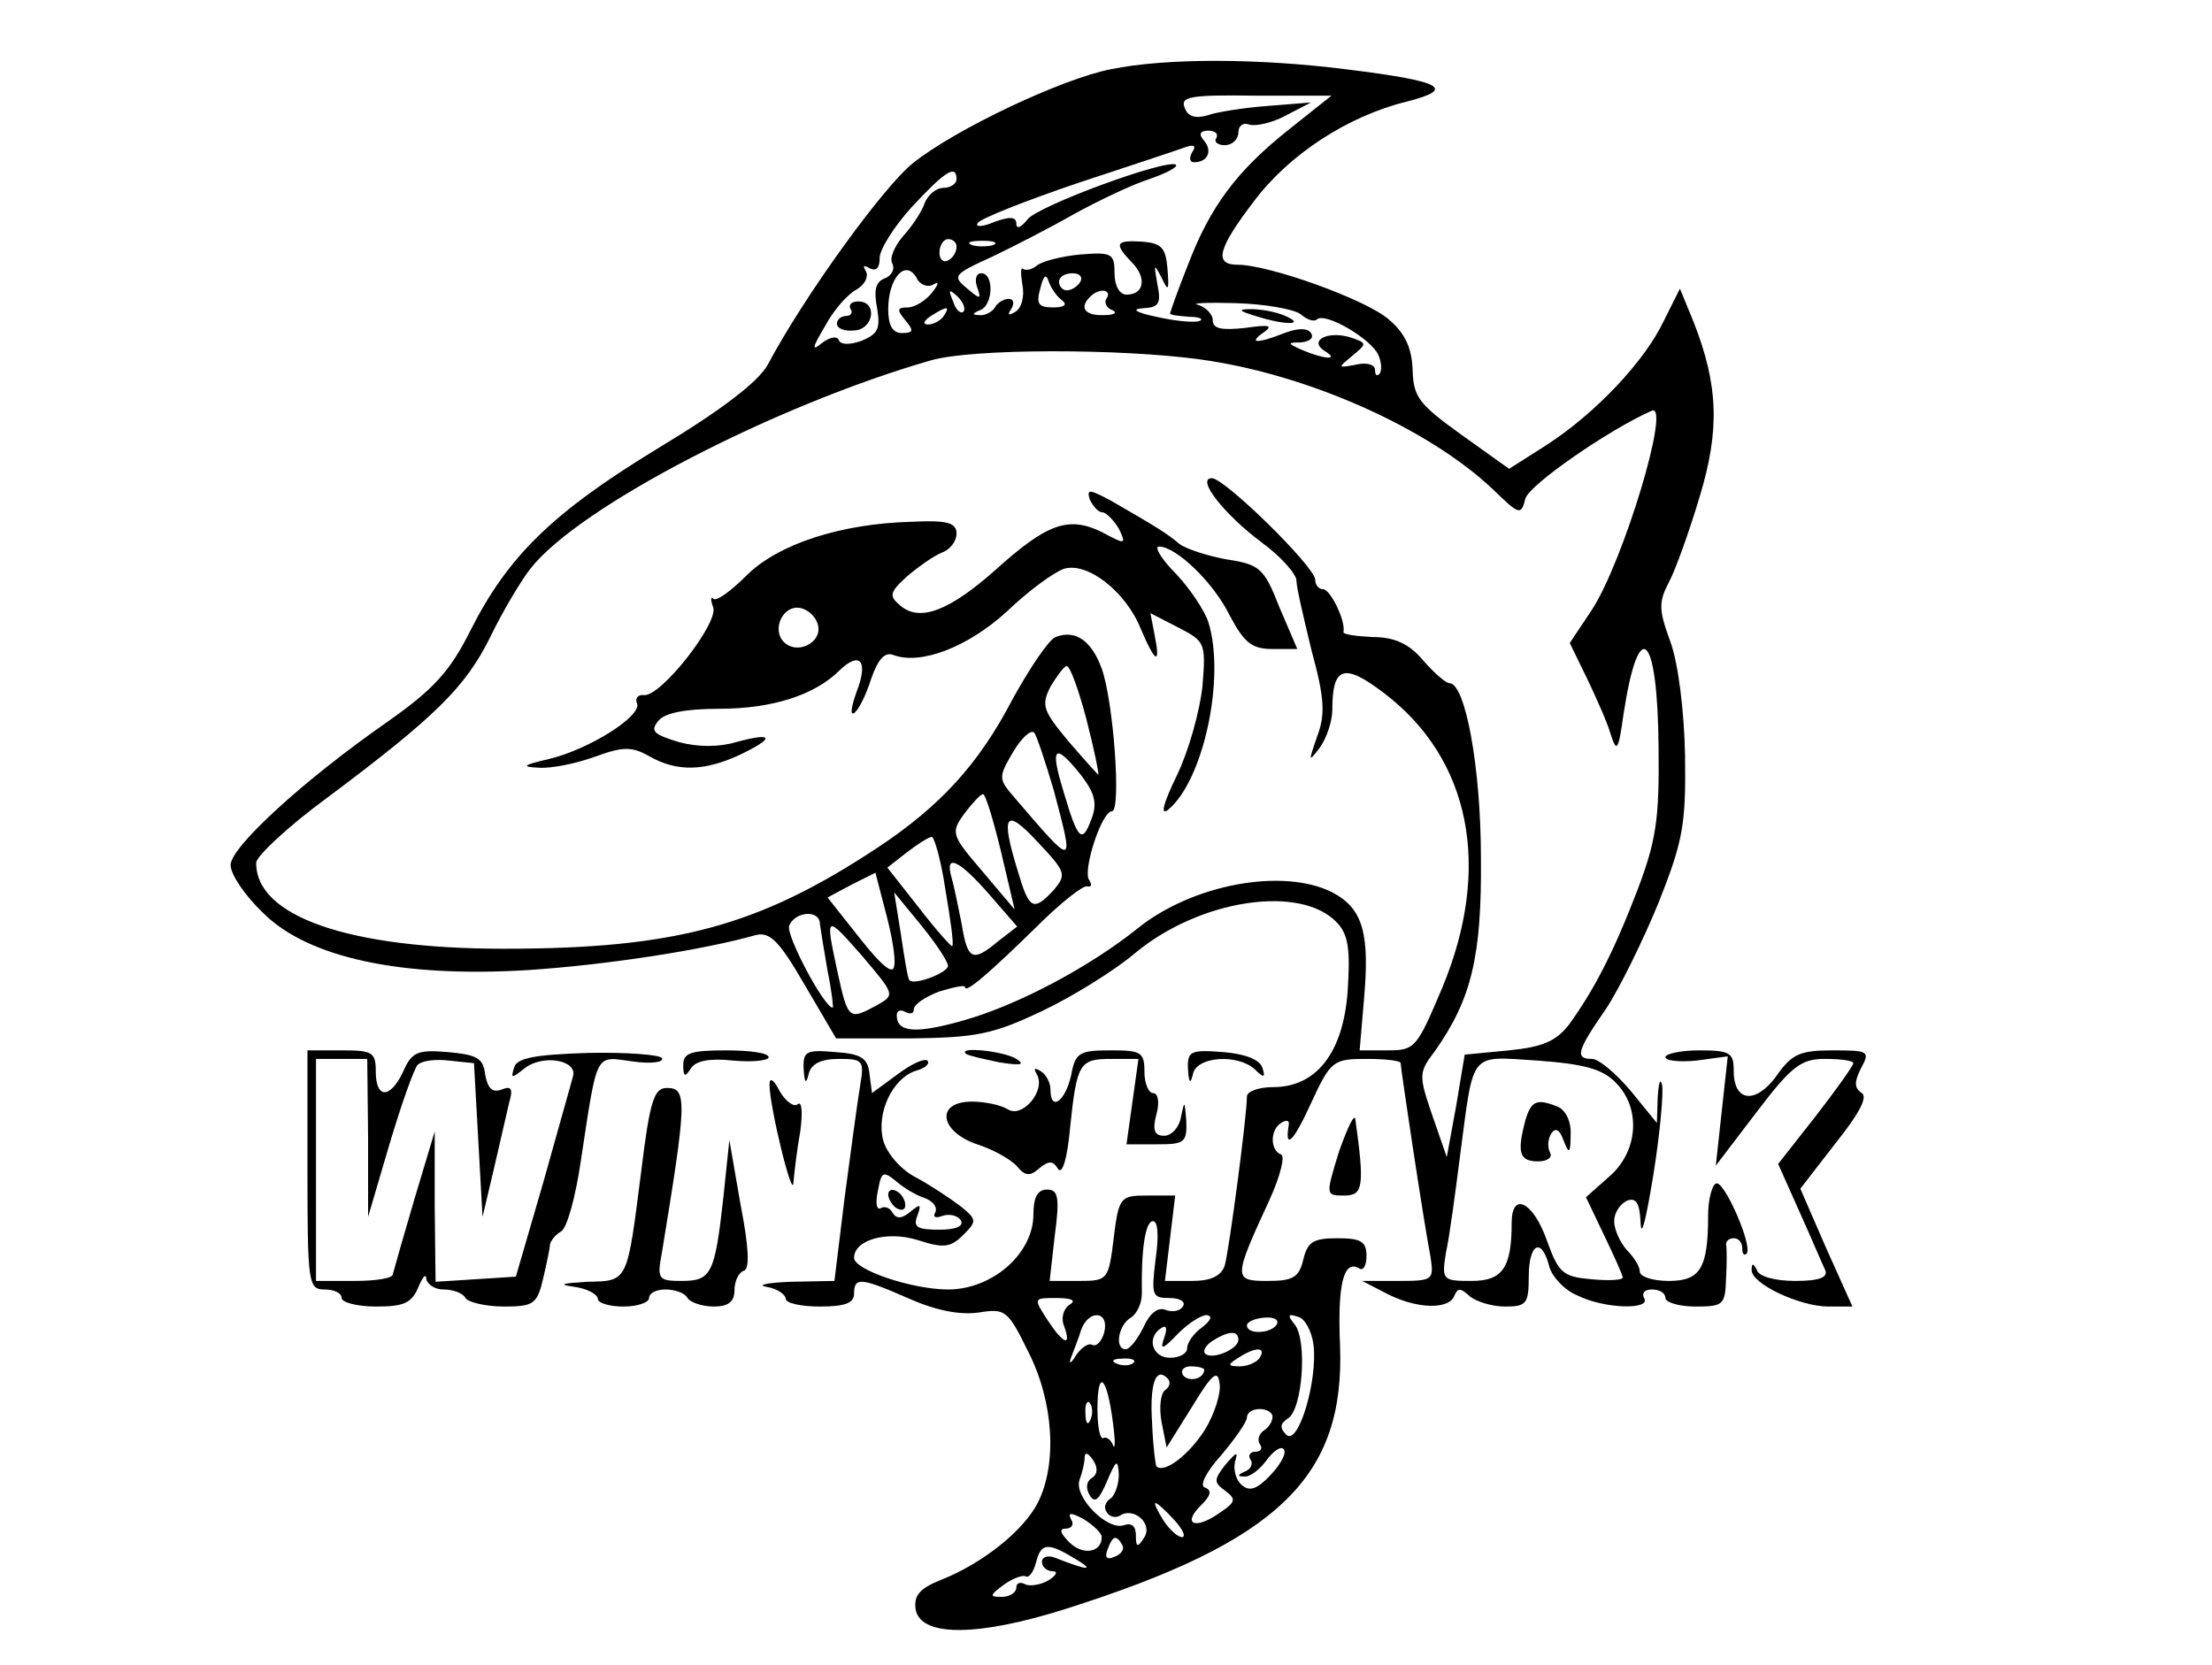 <?xml version="1.0" encoding="UTF-8" standalone="no"?>
<svg xmlns="http://www.w3.org/2000/svg" version="1.0" width="259pt" height="195pt" viewBox="0 0 259 195" preserveAspectRatio="xMidYMid meet">
  <g transform="translate(0,195) scale(0.1,-0.1)" fill="#000000" stroke="none">
    <path d="M1301 1869 c-57 -11 -182 -70 -232 -110 -34 -27 -127 -155 -170 -236 -11 -20 -54 -53 -127 -97 -125 -76 -177 -127 -221 -214 -24 -48 -43 -69 -97 -107 -99 -69 -184 -147 -184 -168 0 -11 17 -36 38 -56 53 -53 163 -76 310 -67 91 6 203 23 267 41 16 4 27 -6 57 -58 l37 -63 88 0 c77 1 96 5 153 32 36 17 84 47 108 67 76 64 196 82 238 36 13 -14 15 -32 12 -79 -5 -73 -37 -113 -87 -113 -17 0 -31 -5 -31 -11 0 -23 -21 -181 -26 -198 -4 -12 -16 -18 -38 -18 l-32 0 6 50 6 50 -32 0 c-32 0 -34 -1 -40 -50 -6 -49 -7 -50 -41 -50 l-34 0 6 53 c6 45 4 54 -9 54 -11 0 -16 -9 -16 -29 0 -46 -48 -88 -100 -88 -42 0 -110 23 -110 37 0 21 38 32 74 21 31 -10 39 -9 54 6 16 16 16 18 -4 34 -12 9 -36 25 -53 34 -17 9 -33 28 -37 43 -8 32 11 72 38 81 11 3 17 8 14 12 -4 3 -19 -4 -35 -16 l-30 -22 -3 23 c-2 18 -10 23 -40 25 -34 3 -38 1 -37 -20 1 -17 3 -18 6 -5 3 11 14 17 35 17 29 0 30 -2 25 -32 -3 -18 -11 -77 -18 -130 l-12 -98 -51 -1 c-28 -1 -41 -4 -28 -6 12 -2 22 -9 22 -14 0 -5 18 -9 40 -9 29 0 40 4 40 15 0 20 8 19 65 -6 32 -14 59 -19 81 -16 31 5 34 3 58 -46 30 -59 34 -132 11 -177 -17 -33 -65 -71 -113 -90 -25 -10 -32 -18 -30 -34 5 -33 72 -33 176 0 249 79 327 154 321 309 -3 70 4 100 22 90 5 -4 9 3 9 14 0 17 -6 21 -34 21 -28 0 -35 -4 -40 -25 -5 -21 -12 -25 -42 -25 -40 0 -40 3 2 94 13 28 19 53 14 54 -13 5 -13 29 0 37 6 4 10 3 9 -2 -5 -30 5 -21 26 25 23 50 26 52 65 52 22 0 40 -2 40 -5 0 -6 27 -186 35 -227 4 -27 3 -28 -38 -28 l-42 0 29 -15 c35 -18 73 -19 79 -2 4 9 7 9 18 -1 7 -6 26 -12 41 -12 25 0 28 3 28 35 0 39 15 47 24 12 3 -12 18 -28 33 -34 32 -16 87 -17 78 -3 -3 6 1 10 9 10 9 0 16 -4 16 -10 0 -5 16 -10 35 -10 33 0 35 2 36 33 1 17 1 35 0 40 0 4 4 7 9 7 6 0 10 -5 10 -12 0 -6 2 -9 5 -6 8 8 -27 88 -36 82 -5 -3 -9 -20 -9 -37 0 -62 -9 -77 -46 -77 -19 0 -34 5 -34 11 0 6 -7 17 -15 25 -8 9 -15 24 -15 34 0 10 7 20 15 24 11 4 15 -3 16 -27 1 -18 7 9 15 58 8 50 12 97 10 105 -2 8 -4 2 -5 -15 l-1 -30 -31 38 c-17 20 -37 37 -45 37 -20 0 -18 9 16 58 16 24 44 81 62 125 29 73 32 92 31 172 -1 53 -8 108 -17 133 -14 38 -14 47 -2 70 8 15 24 60 36 100 24 79 22 131 -7 205 l-16 39 -19 -38 c-23 -48 -80 -108 -137 -145 l-44 -28 -56 40 c-50 36 -56 44 -57 76 -1 26 -9 43 -28 59 -26 23 -140 64 -177 64 -28 0 -23 19 19 74 41 55 110 100 179 117 59 15 42 24 -72 38 -104 13 -210 13 -274 0z m209 -70 c-62 -49 -93 -91 -119 -159 -12 -30 -21 -56 -21 -57 0 -2 10 -3 23 -4 12 0 17 -3 11 -5 -6 -2 -28 0 -50 5 -24 5 -30 9 -16 10 19 1 22 5 17 29 -4 23 -4 24 5 7 8 -17 9 -16 7 10 -2 25 -7 30 -29 32 -32 2 -34 -2 -13 -24 18 -18 15 -38 -6 -38 -8 0 -14 10 -14 25 0 23 -3 25 -40 22 -22 -2 -45 -8 -51 -13 -6 -5 -13 -6 -16 -4 -3 3 -3 -5 -1 -18 3 -14 -1 -28 -8 -32 -8 -5 -10 -4 -5 3 4 7 3 12 -3 12 -5 0 -13 -4 -16 -10 -3 -5 -12 -10 -18 -9 -9 0 -9 2 1 6 15 6 16 43 1 43 -6 0 -8 -7 -5 -16 5 -14 4 -15 -9 -4 -21 17 -20 18 28 40 23 11 66 33 94 49 29 16 69 35 88 41 20 7 34 14 32 17 -9 8 -162 -48 -174 -64 -7 -9 -13 -12 -13 -5 0 8 -7 9 -26 2 -14 -6 -23 -6 -19 -1 3 5 56 26 118 47 61 20 118 39 126 42 9 3 12 1 7 -6 -4 -7 -3 -12 2 -12 16 0 22 13 12 25 -7 8 -5 12 5 12 8 0 12 -4 9 -9 -3 -4 2 -8 10 -8 9 0 16 7 16 15 0 8 6 12 13 9 7 -2 27 2 43 11 l29 15 -50 -4 c-27 -2 -60 -7 -71 -11 -14 -4 -23 -2 -27 9 -5 13 7 15 83 14 l89 0 -49 -39z m-390 -59 c0 -5 -7 -10 -15 -10 -9 0 -18 -8 -22 -17 -3 -10 -15 -28 -26 -40 -10 -12 -16 -26 -12 -32 3 -6 -1 -14 -9 -17 -11 -4 -13 -14 -9 -35 4 -24 1 -30 -18 -38 -14 -5 -25 -5 -27 1 -2 5 -11 3 -20 -4 -12 -10 -11 -5 4 20 10 19 27 38 37 43 10 6 14 15 11 21 -4 7 -3 8 4 4 8 -4 12 0 12 12 0 10 17 37 38 60 39 42 52 50 52 32z m0 -79 c0 -6 -4 -13 -10 -16 -5 -3 -10 1 -10 9 0 9 5 16 10 16 6 0 10 -4 10 -9z m43 2 c-7 -2 -19 -2 -25 0 -7 3 -2 5 12 5 14 0 19 -2 13 -5z m-70 -46 c7 4 6 0 -2 -10 -7 -9 -20 -17 -28 -17 -13 0 -13 -3 -3 -15 10 -12 10 -15 -4 -15 -11 0 -16 9 -16 28 0 36 20 59 33 37 4 -9 14 -12 20 -8z m151 -19 c6 -5 2 -8 -11 -8 -17 0 -20 4 -15 22 4 16 7 18 10 8 3 -8 10 -18 16 -22z m21 22 c-3 -5 -10 -10 -16 -10 -5 0 -9 5 -9 10 0 6 7 10 16 10 8 0 12 -4 9 -10z m-137 -35 c-3 -3 -9 2 -12 12 -6 14 -5 15 5 6 7 -7 10 -15 7 -18z m168 16 c-4 -5 0 -12 6 -14 7 -3 3 -6 -9 -6 -23 -1 -30 9 -16 22 10 10 25 8 19 -2z m227 -19 c8 -7 16 -9 19 -6 10 9 65 -24 72 -42 4 -9 4 -19 1 -22 -3 -3 -5 -1 -5 5 0 6 -10 9 -22 6 -22 -4 -22 -4 -5 10 18 15 18 15 -2 22 -27 8 -49 -4 -30 -16 18 -11 0 -10 -26 1 -18 8 -18 9 -2 9 10 1 16 5 12 11 -4 6 -15 6 -31 0 -33 -13 -43 -12 -24 1 11 8 6 9 -22 5 -28 -3 -38 -1 -38 9 0 7 -8 15 -17 18 -10 2 10 3 44 2 34 -1 68 -7 76 -13z m-418 -2 c-3 -5 -12 -10 -18 -10 -7 0 -6 4 3 10 19 12 23 12 15 0z m301 -51 c124 -17 266 -80 342 -152 31 -30 33 -31 38 -11 4 16 98 81 148 103 23 10 -33 -176 -70 -233 l-26 -39 20 -41 c11 -23 24 -52 28 -66 7 -22 9 -19 15 24 18 117 40 95 41 -40 1 -84 -3 -109 -25 -167 -28 -73 -51 -117 -80 -157 -15 -19 -30 -26 -70 -30 l-52 -5 -10 -60 -11 -60 -17 49 c-16 47 -16 50 3 75 43 61 55 111 54 226 0 105 -18 205 -37 205 -4 0 -18 12 -31 27 -16 19 -33 27 -59 27 -19 1 -35 3 -34 6 3 12 -15 50 -24 50 -5 0 -9 5 -9 11 0 15 -106 119 -121 119 -19 0 14 -42 58 -75 22 -16 41 -37 41 -45 0 -8 9 -46 18 -83 15 -55 16 -74 6 -100 -10 -29 -10 -30 3 -13 8 11 15 31 15 45 0 51 14 55 61 19 101 -77 126 -204 68 -344 -30 -71 -32 -74 -64 -74 l-33 0 5 59 c7 78 -1 107 -37 126 -57 29 -164 10 -229 -43 -55 -44 -139 -89 -203 -107 -56 -16 -78 -14 -78 6 0 6 5 7 10 4 6 -3 10 -2 10 3 0 6 14 15 30 21 17 5 30 8 30 5 0 -8 29 17 84 71 28 28 55 49 59 47 5 -1 6 2 2 8 -7 12 15 80 27 80 11 0 2 128 -12 167 -12 33 -31 46 -54 37 -8 -3 -30 -36 -50 -72 -40 -77 -85 -126 -159 -175 -138 -91 -235 -118 -437 -118 -182 0 -291 38 -290 101 1 8 37 42 82 75 127 95 163 130 192 189 14 29 36 66 47 80 57 73 288 192 469 244 48 14 222 14 316 1z m-134 -421 c9 -35 15 -64 14 -65 0 -1 -16 17 -35 39 -30 36 -32 42 -21 64 8 13 16 24 19 24 4 0 14 -28 23 -62z m-38 -84 c24 -91 25 -91 -47 -7 -18 21 -18 23 -1 52 10 17 21 27 25 23 3 -4 13 -34 23 -68z m32 18 c16 -21 19 -33 12 -51 -11 -30 -16 -25 -33 33 -16 52 -10 57 21 18z m-94 -89 l16 -68 -38 45 c-36 42 -37 45 -21 67 9 12 19 23 22 23 3 0 12 -30 21 -67z m62 -45 c-24 -26 -29 -23 -42 21 -21 68 -15 76 23 35 33 -35 34 -38 19 -56z m-127 0 c6 -35 10 -64 8 -66 -1 -1 -19 19 -39 45 l-37 47 23 18 c13 10 26 18 29 18 3 0 11 -28 16 -62z m51 -5 l33 -38 -22 -17 c-30 -25 -36 -23 -43 20 -4 20 -9 45 -12 55 -8 28 9 20 44 -20z m-111 -84 c-1 -11 -14 -1 -40 32 l-38 48 28 15 28 14 12 -46 c7 -26 12 -54 10 -63z m63 0 c0 -8 -39 -23 -45 -17 -2 1 -6 26 -10 53 l-8 50 32 -39 c17 -21 31 -42 31 -47z m-150 49 c1 -7 5 -32 9 -55 5 -24 7 -43 6 -43 -10 0 -55 85 -51 96 7 17 36 19 36 2z m67 -95 c-33 -18 -34 -17 -46 37 -15 70 -15 70 29 20 38 -45 38 -45 17 -57z m865 -91 c30 -30 26 -81 -8 -110 l-27 -24 21 -44 c12 -25 22 -47 22 -50 0 -3 -16 -4 -37 -2 -33 3 -38 7 -52 46 -16 45 -41 57 -41 20 0 -53 -11 -68 -47 -68 -34 0 -35 1 -30 33 4 17 11 70 17 117 16 121 10 113 91 108 54 -4 76 -10 91 -26z m-809 -135 c10 -4 15 -11 12 -17 -3 -5 0 -7 8 -4 8 3 18 1 22 -5 4 -7 -6 -11 -25 -11 -26 0 -31 3 -26 16 5 14 4 15 -8 5 -10 -8 -16 -9 -21 -1 -3 6 -10 8 -14 5 -5 -2 -6 7 -3 21 4 22 6 23 21 11 9 -8 24 -17 34 -20z m270 -72 c-5 -42 -4 -45 16 -45 12 0 20 -4 16 -10 -3 -5 -12 -7 -20 -4 -9 4 -19 -4 -26 -20 -7 -14 -16 -26 -21 -26 -13 0 -9 28 6 37 7 4 13 17 13 28 -1 51 4 85 13 85 6 0 7 -18 3 -45z m-101 -53 c-7 -5 -10 -16 -6 -25 9 -25 -1 -21 -20 8 -16 25 -16 25 11 25 18 0 24 -3 15 -8z m41 -32 c-3 -11 -9 -17 -14 -15 -4 3 -13 -3 -19 -12 -6 -10 -9 -11 -6 -3 3 8 9 23 12 33 9 24 33 22 27 -3z m115 6 c-10 -7 -18 -18 -18 -25 0 -6 -9 -11 -20 -11 -21 0 -28 24 -10 35 6 4 7 -1 3 -12 -5 -14 -2 -14 16 5 12 12 27 22 34 22 7 -1 5 -6 -5 -14z m87 3 c-7 -11 -35 -12 -35 -1 0 4 9 8 20 9 11 1 18 -2 15 -8z m43 -24 c5 -42 -18 -119 -32 -105 -8 8 -7 13 2 19 17 10 23 91 8 110 -9 11 -8 13 4 9 8 -2 16 -17 18 -33z m-88 6 c0 -11 -31 -24 -39 -16 -3 3 1 10 9 15 19 12 30 12 30 1z m25 -21 c-3 -5 -14 -10 -23 -10 -15 0 -15 2 -2 10 20 13 33 13 25 0z m-148 -6 c-3 -3 -12 -4 -19 -1 -8 3 -5 6 6 6 11 1 17 -2 13 -5z m83 -8 c0 -11 -19 -15 -25 -6 -3 5 1 10 9 10 9 0 16 -2 16 -4z m1 -70 c-19 -30 -48 -52 -57 -43 -1 1 -4 24 -5 50 -3 46 4 67 18 53 4 -4 3 -10 -3 -14 -5 -4 -7 -20 -4 -37 l6 -30 30 48 c23 38 30 44 32 27 2 -11 -6 -36 -17 -54z m-108 9 c3 -22 3 -34 0 -27 -2 6 -8 10 -11 8 -4 -2 -7 13 -7 34 0 48 11 39 18 -15z m-26 3 c-3 -8 -6 -5 -6 6 -1 11 2 17 5 13 3 -3 4 -12 1 -19z m213 3 c0 -6 -5 -13 -10 -16 -6 -4 -8 -11 -5 -16 4 -5 1 -9 -5 -9 -6 0 -9 -4 -6 -9 4 -5 0 -12 -6 -14 -9 -4 -10 -6 -1 -6 6 -1 18 8 26 19 8 11 17 17 20 13 4 -4 -3 -17 -15 -30 -16 -17 -25 -20 -34 -12 -7 6 -10 18 -8 27 4 13 2 12 -11 -3 -14 -18 -14 -21 0 -31 13 -10 12 -13 -9 -27 -28 -19 -42 -11 -19 11 11 11 12 17 4 20 -7 2 1 18 19 38 16 19 30 39 30 44 0 6 7 10 15 10 8 0 15 -4 15 -9z m-212 -72 c-6 -4 -7 -12 -2 -20 6 -10 11 -5 20 16 11 26 13 27 14 8 0 -12 -5 -25 -10 -28 -6 -4 -8 -11 -4 -16 3 -5 10 -7 15 -4 16 11 39 -9 29 -25 -8 -13 -10 -12 -10 2 0 11 -5 15 -14 12 -19 -7 -59 33 -52 53 3 8 6 20 6 26 0 7 4 6 10 -3 6 -9 5 -17 -2 -21z m97 -49 c10 -11 14 -20 9 -20 -5 0 -15 9 -22 20 -7 11 -11 20 -9 20 2 0 12 -9 22 -20z m-85 -20 c0 -18 -22 -22 -38 -6 -11 11 -12 16 -4 16 7 0 10 5 6 11 -4 8 0 8 15 0 11 -7 21 -16 21 -21z m24 -9 c3 -5 -1 -11 -9 -14 -9 -4 -12 -1 -8 9 6 16 10 17 17 5z m-54 -17 c23 -14 13 -13 -25 2 -8 3 -15 1 -15 -5 0 -6 6 -11 13 -11 6 0 4 -5 -6 -11 -9 -5 -22 -7 -27 -4 -6 3 -10 1 -10 -4 0 -6 -8 -11 -17 -11 -15 0 -14 2 2 14 11 8 23 12 26 10 4 -2 9 5 12 16 6 24 14 24 47 4z"></path>
    <path d="M996 1588 c3 -4 0 -8 -5 -8 -6 0 -11 -4 -11 -9 0 -6 9 -9 20 -8 23 1 28 34 5 34 -8 0 -12 -4 -9 -9z"></path>
    <path d="M1470 1580 c34 -11 60 -11 35 0 -11 5 -29 8 -40 8 -16 0 -15 -2 5 -8z"></path>
    <path d="M1276 1365 c4 -8 10 -15 15 -15 4 0 13 -9 19 -19 9 -19 8 -19 -20 -4 -39 19 -64 10 -124 -44 -54 -48 -89 -62 -112 -42 -13 11 -13 15 8 34 13 11 31 24 41 28 9 3 17 13 17 22 0 13 -11 16 -52 14 -83 -2 -157 -26 -194 -63 -19 -19 -36 -31 -39 -27 -3 3 -3 -2 0 -10 7 -18 -61 -105 -81 -103 -7 1 -11 -4 -8 -10 5 -15 -57 -54 -104 -65 -30 -7 -32 -9 -11 -10 15 -1 44 5 66 13 33 12 43 12 64 0 32 -18 64 -17 105 2 42 20 40 27 -4 15 -20 -6 -45 -6 -67 0 -30 9 -34 13 -24 25 7 9 31 14 71 14 62 0 112 16 141 45 24 23 34 11 20 -25 -6 -17 -8 -28 -3 -25 5 3 14 21 20 40 8 23 16 32 26 28 32 -12 87 9 133 51 25 24 55 46 67 50 27 8 72 -26 90 -71 17 -40 23 -42 16 -7 l-5 26 33 -17 c31 -16 32 -18 28 -68 -3 -29 -16 -76 -30 -105 -16 -33 -20 -48 -10 -40 41 34 67 154 47 219 -4 13 -21 39 -38 57 -17 17 -26 32 -20 32 20 0 64 -42 83 -81 17 -32 26 -39 50 -39 l29 0 -21 49 c-18 46 -23 50 -62 56 -22 4 -47 12 -55 18 -14 12 -27 20 -79 50 -26 14 -30 15 -26 2z m-318 -148 c4 -20 -25 -34 -40 -19 -15 15 -1 44 19 40 10 -2 19 -11 21 -21z"></path>
    <path d="M1786 638 c-10 -38 -7 -48 15 -48 11 0 17 5 14 10 -3 6 -3 15 1 22 5 8 10 6 15 -8 6 -16 8 -15 8 7 1 16 -6 29 -15 33 -25 10 -31 7 -38 -16z"></path>
    <path d="M1040 551 c0 -5 5 -13 10 -16 6 -3 10 -2 10 4 0 5 -4 13 -10 16 -5 3 -10 2 -10 -4z"></path>
    <path d="M360 580 c0 -133 1 -140 20 -140 11 0 20 -4 20 -10 0 -5 18 -10 40 -10 33 0 42 4 50 23 5 12 9 16 9 10 1 -7 10 -13 20 -13 11 0 23 -4 26 -10 3 -5 24 -10 45 -10 35 0 39 3 46 33 4 17 8 36 8 40 1 4 6 11 13 15 7 4 17 41 23 82 20 131 16 123 61 117 21 -3 37 -1 34 4 -3 4 -42 7 -87 6 -62 -2 -83 -6 -86 -17 -4 -13 -3 -13 11 -2 21 18 63 11 58 -8 -2 -8 -18 -64 -35 -125 l-32 -110 -47 -3 -47 -3 -1 88 0 88 -24 -80 c-13 -44 -24 -83 -25 -87 0 -5 -20 -8 -45 -8 l-45 0 0 130 0 130 30 0 30 0 1 -92 0 -93 25 85 c14 47 29 89 33 93 5 5 21 7 37 5 l29 -3 5 -90 5 -90 13 55 c7 30 15 65 18 78 5 17 3 21 -9 16 -11 -4 -16 2 -19 18 -2 19 -10 23 -44 26 -35 3 -42 0 -52 -23 -15 -32 -32 -32 -32 0 0 23 -4 25 -40 25 l-40 0 0 -140z"></path>
    <path d="M800 703 c0 -14 2 -15 9 -4 6 9 22 12 50 9 22 -2 41 0 41 4 0 5 -22 8 -50 8 -41 0 -50 -3 -50 -17z"></path>
    <path d="M1131 716 c2 -2 20 -6 39 -10 25 -4 31 -3 20 4 -14 9 -69 15 -59 6z"></path>
    <path d="M1254 690 c-7 -30 -24 -42 -24 -16 0 8 -5 18 -12 22 -7 4 -8 3 -4 -4 11 -19 -17 -52 -34 -41 -8 5 -27 9 -42 9 -43 0 -38 -35 6 -50 19 -6 40 -18 47 -26 9 -11 15 -12 26 -2 11 9 16 9 22 -1 5 -7 11 14 14 49 8 76 11 80 49 80 l31 0 -7 -50 -7 -50 36 0 c32 0 35 2 34 28 -2 23 -2 24 -6 5 -2 -13 -11 -23 -20 -23 -11 0 -14 6 -9 25 4 14 2 25 -4 25 -5 0 -10 11 -10 25 0 23 -4 25 -40 25 -37 0 -41 -3 -46 -30z"></path>
    <path d="M1391 698 c1 -17 3 -18 6 -5 5 20 52 23 72 5 11 -11 13 -10 9 2 -3 9 -20 16 -46 18 -38 3 -42 1 -41 -20z"></path>
    <path d="M1950 712 c0 -4 16 -6 36 -4 l37 5 -7 -64 -7 -64 48 63 c41 54 52 62 80 62 18 0 33 -2 33 -5 0 -3 -20 -31 -44 -62 l-44 -56 25 -56 c14 -31 27 -62 30 -68 4 -9 -7 -13 -35 -13 -23 0 -43 5 -45 13 -4 8 -6 8 -6 0 -1 -16 56 -43 90 -43 l28 0 -31 69 -30 69 41 53 c28 35 38 54 31 59 -9 6 -9 13 -1 29 11 20 9 21 -33 21 -38 0 -48 -4 -66 -30 -24 -33 -50 -31 -50 6 0 21 -4 24 -40 24 -22 0 -40 -4 -40 -8z"></path>
    <path d="M901 680 c0 -26 27 -136 28 -115 1 11 4 38 8 60 3 22 2 36 -3 32 -4 -4 -14 3 -21 15 -7 14 -12 17 -12 8z"></path>
    <path d="M751 580 c-17 -133 -15 -130 -64 -131 -30 -2 -34 -3 -14 -6 15 -2 27 -9 27 -14 0 -5 14 -9 30 -9 17 0 30 5 30 10 0 6 9 10 19 10 11 0 23 -4 26 -10 3 -5 17 -10 31 -10 17 0 24 6 24 19 0 11 5 21 11 23 7 2 6 27 -4 78 l-13 75 -7 -67 c-10 -90 -14 -98 -49 -98 -27 0 -29 2 -23 33 29 177 30 193 6 193 -15 0 -20 -14 -30 -96z"></path>
    <path d="M1568 602 c-16 -52 -16 -52 6 -52 22 0 24 10 13 89 -1 8 -9 -9 -19 -37z"></path>
  </g>
</svg>
